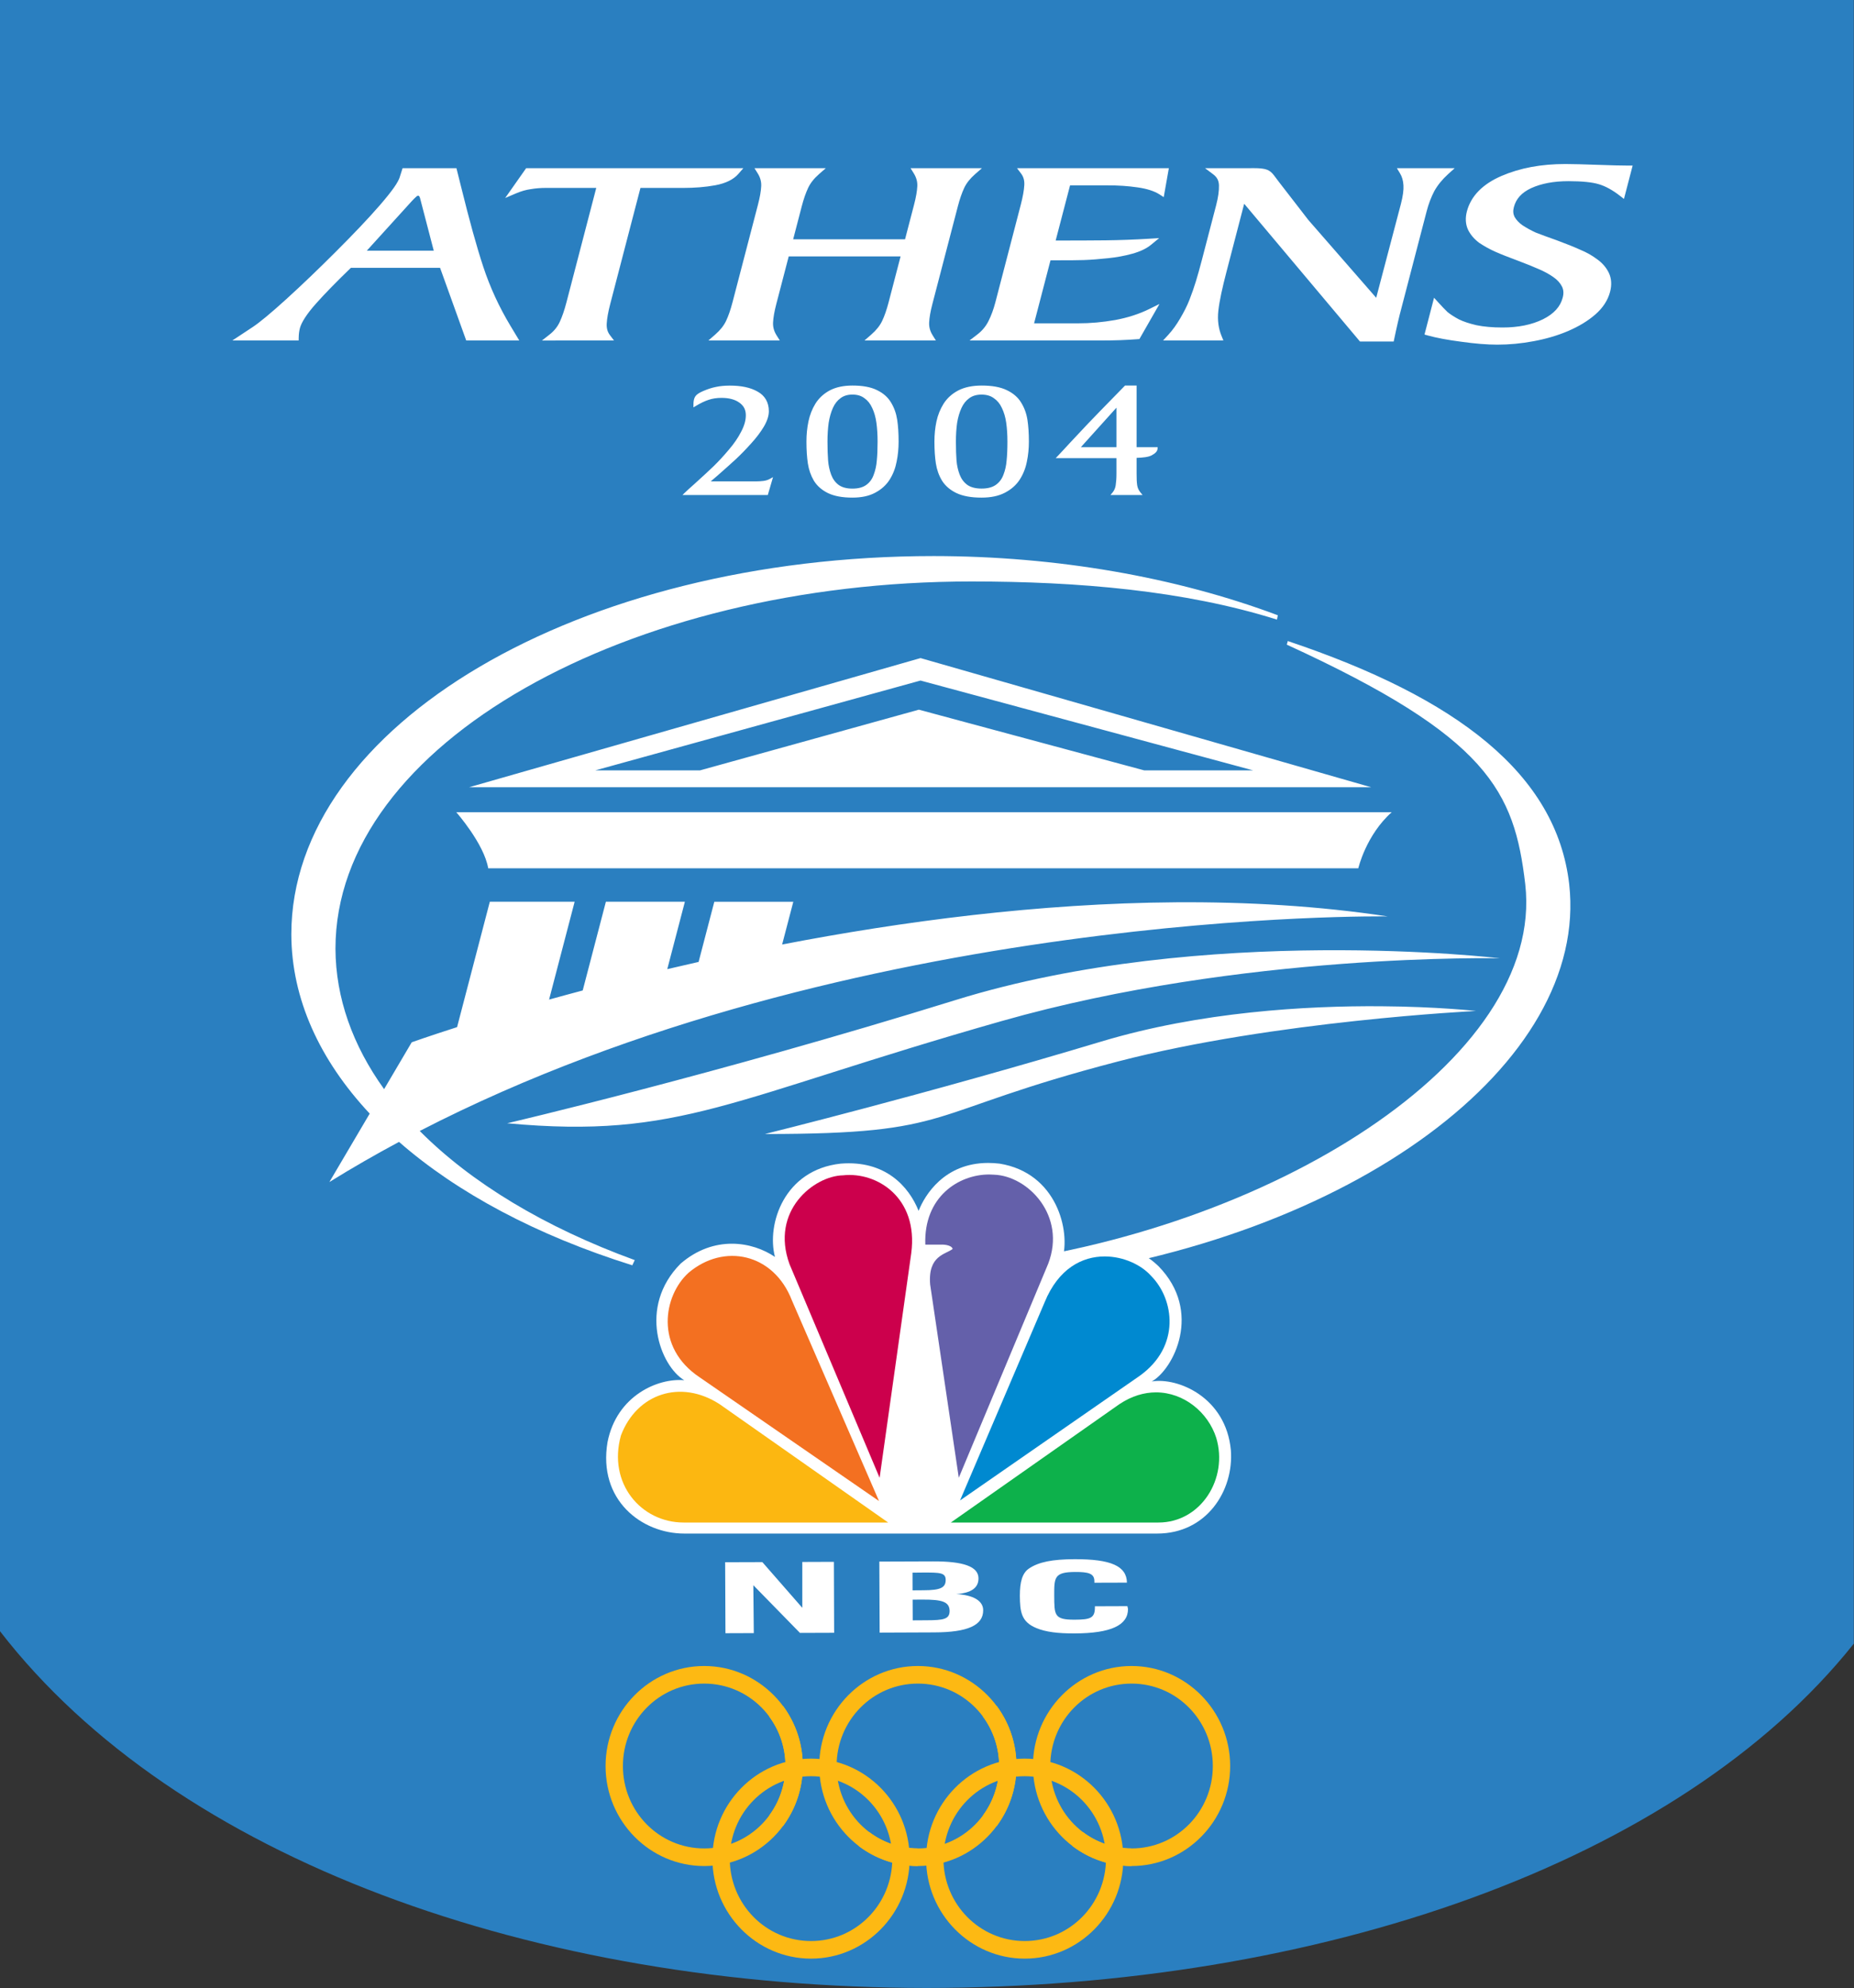 <?xml version="1.0" encoding="UTF-8" standalone="no"?>
<svg
   xmlns:dc="http://purl.org/dc/elements/1.1/"
   xmlns:cc="http://creativecommons.org/ns#"
   xmlns:rdf="http://www.w3.org/1999/02/22-rdf-syntax-ns#"
   xmlns:svg="http://www.w3.org/2000/svg"
   xmlns="http://www.w3.org/2000/svg"
   xmlns:sodipodi="http://sodipodi.sourceforge.net/DTD/sodipodi-0.dtd"
   xmlns:inkscape="http://www.inkscape.org/namespaces/inkscape"
   sodipodi:docname="NBC_Athens_2004.svg"
   inkscape:version="1.0 (4035a4fb49, 2020-05-01)"
   id="svg8"
   version="1.1"
   viewBox="0 0 693.728 743.757"
   height="743.757mm"
   width="693.728mm">
  <rect x="0" y="0" width="693.728" height="743.757" fill="#333333" stroke="none"/>
  <defs
     id="defs2">
    <clipPath
       id="interlace">
      <path
         d="m -11,-11 h 22 v 22 h -22 z m 22,9.5 a 10.5,10.5 0 0 0 0,21 v -3 a 7.5,7.5 0 1 1 0,-15 m -22,0 a 7.5,7.5 0 1 1 0,15 v 3 a 10.5,10.5 0 0 0 0,-21 z"
         id="path657"
         inkscape:connector-curvature="0"
         style="clip-rule:evenodd" />
    </clipPath>
    <clipPath
       id="interlace_Firefox">
      <!-- Firefox workaround -->
      <path
         d="M 0,0 -12,12 H 0 Z"
         id="path660"
         inkscape:connector-curvature="0" />
    </clipPath>
    <g
       id="ring">
      <circle
         r="9"
         clip-path="url(#interlace)"
         id="circle663"
         cx="0"
         cy="0" />
      <circle
         r="9"
         clip-path="url(#interlace_Firefox)"
         id="circle665"
         cx="0"
         cy="0" />
      <!-- Firefox workaround -->
      <path
         d="M 0,-9 A 9,9 0 0 1 9,0"
         transform="rotate(45)"
         id="path667"
         inkscape:connector-curvature="0" />
    </g>
    <clipPath
       id="interlace-3">
      <path
         style="clip-rule:evenodd"
         inkscape:connector-curvature="0"
         id="path657-4"
         d="m -11,-11 h 22 v 22 h -22 z m 22,9.5 a 10.5,10.5 0 0 0 0,21 v -3 a 7.5,7.5 0 1 1 0,-15 m -22,0 a 7.5,7.5 0 1 1 0,15 v 3 a 10.5,10.5 0 0 0 0,-21 z" />
    </clipPath>
    <clipPath
       id="interlace_Firefox-0">
      <!-- Firefox workaround -->
      <path
         inkscape:connector-curvature="0"
         id="path660-3"
         d="M 0,0 -12,12 H 0 Z" />
    </clipPath>
    <g
       id="ring-9">
      <circle
         cy="0"
         cx="0"
         id="circle663-9"
         clip-path="url(#interlace-3)"
         r="9" />
      <circle
         cy="0"
         cx="0"
         id="circle665-4"
         clip-path="url(#interlace_Firefox-0)"
         r="9" />
      <!-- Firefox workaround -->
      <path
         inkscape:connector-curvature="0"
         id="path667-0"
         transform="rotate(45)"
         d="M 0,-9 A 9,9 0 0 1 9,0" />
    </g>
  </defs>
  <sodipodi:namedview
     inkscape:pagecheckerboard="true"
     inkscape:document-rotation="0"
     inkscape:snap-global="true"
     inkscape:guide-bbox="true"
     showguides="true"
     inkscape:window-maximized="1"
     inkscape:window-y="-8"
     inkscape:window-x="-8"
     inkscape:window-height="961"
     inkscape:window-width="1280"
     showgrid="false"
     inkscape:current-layer="layer2-5"
     inkscape:document-units="mm"
     inkscape:cy="1537.5039"
     inkscape:cx="1429.1925"
     inkscape:zoom="0.17540456"
     inkscape:pageshadow="2"
     inkscape:pageopacity="0.0"
     borderopacity="1.0"
     bordercolor="#666666"
     pagecolor="#ffffff"
     id="base" />
  <g
     transform="translate(-56.485,-121.827)"
     style="display:inline;opacity:1"
     inkscape:label="Layer 1"
     id="layer2"
     inkscape:groupmode="layer">
    <g
       style="stroke-width:1.092"
       transform="matrix(6.409,0,0,6.409,-276.292,-596.274)"
       id="g5322">
      <path
         style="vector-effect:none;fill:#2a7fc0;fill-opacity:1;fill-rule:nonzero;stroke:none;stroke-width:3.313;stroke-linecap:square;stroke-linejoin:round;stroke-miterlimit:4;stroke-dasharray:none;stroke-dashoffset:0;stroke-opacity:1;paint-order:markers stroke fill"
         d="m 51.92,112.038 v 95.215 c 10.298,13.323 31.207,20.809 54.077,20.826 22.908,-0.003 43.955,-7.291 54.158,-20.095 V 112.038 Z"
         id="rect1210"
         inkscape:connector-curvature="0"
         sodipodi:nodetypes="cccccc" />
      <path
         style="display:inline;vector-effect:none;fill:#ffffff;fill-opacity:1;fill-rule:nonzero;stroke:none;stroke-width:0.188;stroke-linecap:square;stroke-linejoin:round;stroke-miterlimit:4;stroke-dasharray:none;stroke-dashoffset:0;stroke-opacity:1;paint-order:markers stroke fill"
         d="m 68.932,166.587 c 0.012,3.746 1.639,7.318 4.576,10.458 l -2.354,3.994 c 1.33,-0.825 2.688,-1.604 4.065,-2.343 3.388,2.964 8.023,5.452 13.62,7.203 l 0.143,-0.303 c -5.283,-1.925 -9.554,-4.521 -12.553,-7.537 25.246,-13.014 56.51,-12.524 56.51,-12.524 -4.033,-0.611 -8.197,-0.852 -12.353,-0.824 -8.036,0.056 -16.035,1.121 -22.999,2.464 l 0.652,-2.495 H 93.627 l -0.917,3.512 c -0.623,0.14 -1.232,0.28 -1.829,0.421 l 1.028,-3.934 h -4.612 l -1.353,5.178 c -0.675,0.181 -1.345,0.36 -1.963,0.533 l 1.492,-5.712 h -4.952 l -1.912,7.32 c -1.675,0.537 -2.648,0.884 -2.648,0.884 l -1.612,2.735 c -1.835,-2.551 -2.828,-5.324 -2.84,-8.2 9.3e-5,-11.971 17.113,-21.432 37.129,-21.432 6.218,0.001 12.437,0.525 17.839,2.226 l 0.05,-0.253 c -5.96,-2.233 -12.917,-3.45 -20.086,-3.456 -20.715,3e-5 -37.508,9.887 -37.509,22.083 z m 58.176,-17.125 -0.057,0.211 c 11.764,5.39 13.285,8.552 13.922,13.986 1.161,10.262 -14.934,20.314 -32.093,22.255 -0.083,0.009 -0.166,0.016 -0.249,0.025 0,0 3.097,0.817 3.452,0.787 18.857,-2.284 32.637,-12.63 31.454,-23.085 -0.747,-6.417 -6.534,-10.86 -16.429,-14.179 z m -21.44,0.995 -26.358,7.539 h 52.669 z m -0.002,1.311 19.419,5.243 h -6.359 l -13.156,-3.543 -12.776,3.543 h -6.114 z m -27.105,7.684 c 0,0 1.622,1.835 1.865,3.273 h 50.8 c 0,0 0.447,-1.934 1.952,-3.273 z m 50.488,8.059 c -6.134,0.046 -14.085,0.656 -21.346,2.909 -14.105,4.377 -26.169,7.189 -26.169,7.189 10.138,0.937 12.976,-1.445 28.876,-5.967 14.097,-4.009 29.093,-3.661 29.093,-3.661 0,0 -4.319,-0.517 -10.454,-0.47 z m 3.481,3.268 c -4.311,-0.031 -10.508,0.315 -16.312,2.061 -10.223,3.074 -19.642,5.397 -19.642,5.397 11.302,0 9.063,-1.227 20.62,-4.235 9.132,-2.377 20.899,-2.947 20.899,-2.947 0,0 -2.212,-0.252 -5.565,-0.276 z"
         id="path1529-2"
         inkscape:connector-curvature="0"
         sodipodi:nodetypes="cccccccccccccccccccccccccccccccccccccccccccccccccccccccccccccccccc" />
      <path
         sodipodi:nodetypes="ccccccccccccccccccccccccccccccccccccccccccccccccccccccccccccccccccccccccccccccccccccccccccccccccccccccccccccccccccccccccccccccccccccccccccccccccccccccccccccccccccccccccccccccccccccccccccccccccccccc"
         transform="matrix(0.265,0,0,0.265,51.92,112.038)"
         d="m 325.898,53.514 c 1.136,0.759 2.317,1.411 3.552,1.961 1.223,0.545 2.909,1.21 5.078,2.014 1.816,0.682 3.319,1.292 4.499,1.816 1.219,0.516 2.296,1.107 3.222,1.758 0.896,0.63 1.507,1.318 1.883,2.066 0.354,0.706 0.423,1.482 0.17,2.451 -0.516,1.981 -1.902,3.546 -4.355,4.775 -2.451,1.196 -5.409,1.809 -8.902,1.809 -2.209,0 -4.12,-0.172 -5.729,-0.502 -1.605,-0.369 -2.909,-0.808 -3.904,-1.299 -1.012,-0.543 -1.833,-1.072 -2.484,-1.598 -0.617,-0.597 -1.3,-1.306 -2.041,-2.131 l -0.93,-1.025 -2.105,8.105 0.701,0.199 c 1.974,0.547 4.441,1.003 7.398,1.387 3.014,0.423 5.655,0.643 7.949,0.643 2.659,0 5.325,-0.256 7.988,-0.76 2.727,-0.504 5.243,-1.239 7.551,-2.219 2.381,-1.019 4.402,-2.233 6.045,-3.666 1.662,-1.45 2.767,-3.13 3.256,-5.004 0.391,-1.501 0.315,-2.932 -0.279,-4.172 -0.567,-1.182 -1.451,-2.189 -2.61,-3.012 -1.115,-0.833 -2.351,-1.527 -3.718,-2.084 -1.283,-0.587 -2.996,-1.277 -5.163,-2.078 -1.944,-0.684 -3.489,-1.253 -4.632,-1.705 -1.033,-0.473 -1.994,-1.004 -2.879,-1.58 -0.792,-0.552 -1.367,-1.174 -1.766,-1.861 -0.307,-0.627 -0.375,-1.297 -0.154,-2.141 0.478,-1.835 1.687,-3.193 3.816,-4.191 2.222,-1.011 4.955,-1.537 8.217,-1.537 3,0 5.239,0.24 6.633,0.658 1.469,0.424 3.035,1.27 4.697,2.561 l 0.895,0.695 1.912,-7.346 h -0.969 c -1.5,0 -3.786,-0.056 -6.85,-0.17 -3.049,-0.111 -5.301,-0.167 -6.99,-0.174 -5.341,-0.004 -10.014,0.87 -14.092,2.631 -4.105,1.773 -6.729,4.397 -7.619,7.811 -0.371,1.422 -0.308,2.781 0.233,3.986 0.532,1.12 1.368,2.095 2.478,2.928 z m -68.49,20.26 -1.152,1.248 h 13.287 l -0.42,-1.027 c -0.647,-1.582 -0.925,-3.407 -0.693,-5.51 0.242,-2.203 0.882,-5.088 1.809,-8.648 l 3.822,-14.689 c 0.037,-0.143 0.037,-0.188 0.096,-0.188 0.04,0 0.136,0.149 0.273,0.312 l 25.209,29.984 h 7.42 c 0,0 0.836,-4.003 1.32,-5.875 l 5.957,-22.861 c 0.412,-1.58 0.97,-3.04 1.67,-4.393 0.749,-1.333 1.765,-2.586 3.062,-3.758 l 1.439,-1.299 h -12.74 l 0.686,1.137 c 0.44,0.722 0.699,1.584 0.76,2.631 0.067,0.977 -0.106,2.364 -0.561,4.109 l -5.443,20.672 -14.945,-17.134 -6.523,-8.435 c -0.577,-0.746 -0.999,-1.371 -1.399,-1.816 -0.457,-0.508 -1.038,-0.827 -1.668,-0.967 -0.562,-0.125 -1.255,-0.199 -2.289,-0.199 l -10.886,0.002 1.787,1.344 c 0.862,0.648 1.254,1.39 1.283,2.451 0.032,1.157 -0.164,2.617 -0.619,4.361 l -3.174,12.174 c -0.455,1.745 -0.889,3.285 -1.293,4.605 -0.402,1.314 -0.872,2.667 -1.416,4.061 -0.533,1.367 -1.237,2.725 -2.057,4.119 -0.778,1.323 -1.622,2.527 -2.602,3.588 z M 106.484,58.787 c -1.5,-4.538 -3.083,-10.339 -4.826,-17.377 -0.359,-1.448 -1.086,-4.34 -1.086,-4.34 l -11.863,5e-6 c 0,0 -0.447,1.395 -0.668,2.093 -0.116,0.366 -0.504,1.155 -1.229,2.181 -0.725,1.025 -1.758,2.323 -3.098,3.869 -2.663,3.072 -5.939,6.489 -9.762,10.309 -3.794,3.791 -7.423,7.274 -10.902,10.434 -3.421,3.106 -5.909,5.149 -7.346,6.098 l -4.496,2.969 h 14.602 l 0.016,-0.725 c 0.015,-0.708 0.102,-1.374 0.266,-2 0.318,-1.221 1.47,-3.068 3.498,-5.352 1.993,-2.245 4.6,-4.904 7.723,-7.92 h 19.658 l 5.758,15.996 h 11.686 l -1.949,-3.238 c -2.487,-4.131 -4.484,-8.47 -5.98,-12.996 z m 56.229,-20.484 1.07,-1.232 -47.85,-1.3e-5 -4.621,6.57 2.406,-1.027 c 1.11,-0.474 2.169,-0.772 3.168,-0.914 h 0.008 0.014 c 1.036,-0.182 2.139,-0.281 3.314,-0.281 h 11.154 l -6.562,25.188 c -0.459,1.76 -0.96,3.209 -1.484,4.332 -0.501,1.075 -1.232,1.98 -2.215,2.754 l -1.697,1.336 15.863,-0.008 -0.9,-1.188 c -0.525,-0.693 -0.758,-1.499 -0.701,-2.539 0.061,-1.104 0.317,-2.552 0.775,-4.312 l 6.658,-25.562 h 9.449 c 2.469,0 4.812,-0.177 7.028,-0.584 2.285,-0.42 4.012,-1.252 5.123,-2.531 z m 3.521,-1.232 0.715,1.145 c 0.572,0.915 0.817,1.833 0.77,2.826 -0.051,1.066 -0.288,2.432 -0.717,4.076 l -5.604,21.488 c -0.429,1.644 -0.902,3.01 -1.416,4.096 -0.488,1.032 -1.274,2.035 -2.393,3.012 l -1.498,1.307 h 15.723 l -0.715,-1.137 c -0.572,-0.916 -0.817,-1.833 -0.77,-2.826 0.051,-1.066 0.288,-2.432 0.717,-4.076 l 2.732,-10.475 h 24.646 l -2.635,10.1 c -0.429,1.644 -0.904,3.01 -1.418,4.096 -0.488,1.032 -1.279,2.036 -2.398,3.012 l -1.498,1.307 h 15.723 l -0.709,-1.137 c -0.572,-0.917 -0.821,-1.834 -0.773,-2.826 0.051,-1.066 0.286,-2.432 0.715,-4.076 l 5.604,-21.488 c 0.429,-1.644 0.902,-3.01 1.416,-4.096 0.488,-1.032 1.282,-2.044 2.4,-3.02 l 1.498,-1.307 h -15.723 l 0.707,1.145 c 0.567,0.918 0.823,1.833 0.775,2.826 -0.051,1.066 -0.286,2.432 -0.715,4.076 l -1.986,7.617 h -24.648 l 1.883,-7.242 c 0.428,-1.643 0.91,-3.009 1.424,-4.096 0.488,-1.032 1.274,-2.044 2.393,-3.02 l 1.498,-1.307 z m 77.872,19.834 c 1.91,-0.197 3.706,-0.526 5.389,-0.996 1.706,-0.476 3.082,-1.118 4.119,-1.971 l 1.779,-1.463 -2.297,0.141 c -3.074,0.188 -6.251,0.308 -9.529,0.348 -2.964,0.036 -6.737,0.042 -10.977,0.045 l 3.174,-12.158 h 7.891 c 3.012,0 4.825,0.148 6.969,0.449 2.099,0.295 3.716,0.826 4.836,1.543 l 0.938,0.605 1.129,-6.377 -33.448,5e-6 0.9,1.195 c 0.523,0.693 0.758,1.499 0.701,2.539 -0.06,1.104 -0.315,2.552 -0.773,4.312 l -5.596,21.488 c -0.406,1.557 -0.917,2.938 -1.521,4.141 -0.582,1.159 -1.389,2.133 -2.443,2.945 l -1.734,1.336 h 28.516 c 3.62,0 5.825,-0.087 8.91,-0.318 l 4.422,-7.729 -2.193,1.086 c -2.234,1.106 -4.753,1.929 -7.566,2.451 -2.826,0.489 -5.356,0.73 -8.35,0.73 h -9.514 l 3.617,-13.885 h 1.705 c 2.07,0 3.932,0.003 5.596,-0.053 1.745,-0.058 3.526,-0.218 5.352,-0.406 z M 92.615,43.891 95.574,55.244 H 80.826 l 9.965,-10.977 c 0.295,-0.325 0.647,-0.657 0.93,-0.916 0.215,-0.197 0.358,-0.227 0.443,-0.221 0.283,0.021 0.387,0.515 0.451,0.76 z"
         style="color:#000000;font-style:normal;font-variant:normal;font-weight:bold;font-stretch:normal;font-size:18.52px;line-height:1;font-family:BakerSignet;-inkscape-font-specification:'BakerSignet Bold';font-variant-ligatures:normal;font-variant-position:normal;font-variant-caps:normal;font-variant-numeric:normal;font-variant-alternates:normal;font-variant-east-asian:normal;font-feature-settings:normal;font-variation-settings:normal;text-indent:0;text-align:start;text-decoration:none;text-decoration-line:none;text-decoration-style:solid;text-decoration-color:#000000;letter-spacing:0px;word-spacing:0px;text-transform:none;writing-mode:lr-tb;direction:ltr;text-orientation:mixed;dominant-baseline:auto;baseline-shift:baseline;text-anchor:start;white-space:normal;shape-padding:0;shape-margin:0;inline-size:0;clip-rule:nonzero;display:inline;overflow:visible;visibility:visible;isolation:auto;mix-blend-mode:normal;color-interpolation:sRGB;color-interpolation-filters:linearRGB;solid-color:#000000;solid-opacity:1;vector-effect:none;fill:#ffffff;fill-opacity:1;fill-rule:nonzero;stroke:none;stroke-width:1.628;stroke-linecap:butt;stroke-linejoin:miter;stroke-miterlimit:4;stroke-dasharray:none;stroke-dashoffset:0;stroke-opacity:1;color-rendering:auto;image-rendering:auto;shape-rendering:auto;text-rendering:auto;enable-background:accumulate;stop-color:#000000"
         id="path5301" />
      <path
         sodipodi:nodetypes="ccccccccccccccccccccccccccccccccccccccccccccccccccccccccccccccccccccccccccccccccccccccccccccccccccccccccccccccccccccccccccccc"
         transform="matrix(0.265,0,0,0.265,51.92,112.038)"
         d="m 187.855,84.949 c -1.992,0 -3.675,0.352 -5.049,1.078 -1.329,0.718 -2.384,1.694 -3.148,2.916 -0.724,1.181 -1.233,2.484 -1.531,3.904 -0.296,1.41 -0.443,2.893 -0.443,4.443 0,1.827 0.104,3.429 0.311,4.813 0.21,1.377 0.649,2.643 1.312,3.784 0.707,1.162 1.756,2.08 3.115,2.749 1.405,0.677 3.208,0.998 5.396,0.998 1.989,0 3.661,-0.353 5.006,-1.078 1.357,-0.717 2.426,-1.679 3.191,-2.879 0.753,-1.204 1.263,-2.519 1.533,-3.945 0.295,-1.412 0.441,-2.894 0.441,-4.441 0,-1.825 -0.102,-3.417 -0.309,-4.779 -0.21,-1.401 -0.661,-2.677 -1.355,-3.816 -0.682,-1.162 -1.728,-2.083 -3.115,-2.75 -1.382,-0.677 -3.17,-0.996 -5.355,-0.996 z m 22.885,23.686 c 1.439,0.679 3.278,1 5.521,1 2.041,0 3.758,-0.352 5.137,-1.078 1.39,-0.716 2.49,-1.68 3.271,-2.879 0.769,-1.204 1.295,-2.518 1.572,-3.945 0.303,-1.412 0.449,-2.894 0.449,-4.441 0,-1.827 -0.104,-3.415 -0.316,-4.775 -0.215,-1.401 -0.678,-2.679 -1.389,-3.816 -0.697,-1.164 -1.771,-2.086 -3.195,-2.754 -1.412,-0.677 -3.235,-0.996 -5.479,-0.996 -2.041,0 -3.775,0.354 -5.182,1.078 -1.362,0.717 -2.447,1.694 -3.227,2.916 -0.739,1.181 -1.266,2.483 -1.572,3.904 -0.304,1.41 -0.449,2.894 -0.449,4.443 0,1.827 0.104,3.429 0.316,4.813 0.215,1.378 0.663,2.644 1.348,3.784 0.729,1.161 1.8,2.075 3.193,2.747 z m 34.398,-0.144 -0.479,0.576 h 7.086 l -0.473,-0.576 c -0.374,-0.456 -0.63,-0.977 -0.723,-1.594 -0.1,-0.665 -0.125,-1.51 -0.125,-2.518 v -3.5 c 1.441,-0.049 2.609,-0.177 3.317,-0.557 0.756,-0.405 1.25,-0.842 1.296,-1.43 l 0.029,-0.375 h -4.643 V 84.949 h -2.549 l -5.521,5.654 c -1.479,1.514 -3.669,3.797 -6.531,6.881 -1.101,1.186 -1.975,2.154 -2.658,2.863 l -0.568,0.59 h 13.391 v 3.441 c 0,1.013 -0.068,1.857 -0.17,2.527 -0.093,0.611 -0.305,1.133 -0.68,1.584 z M 165.496,97.709 c 1.127,-1.233 2.057,-2.459 2.787,-3.674 0.737,-1.251 1.119,-2.39 1.119,-3.432 0,-1.929 -0.851,-3.423 -2.459,-4.311 -1.561,-0.901 -3.607,-1.336 -6.179,-1.332 -1.141,0.011 -2.129,0.099 -2.997,0.291 -0.897,0.173 -1.841,0.48 -2.85,0.916 -0.802,0.345 -1.357,0.684 -1.676,1.113 -0.324,0.436 -0.451,1.051 -0.451,1.854 v 0.627 l 0.539,-0.324 c 1.005,-0.609 1.926,-1.053 2.766,-1.328 0.862,-0.296 1.816,-0.443 2.867,-0.443 1.686,0 2.981,0.357 3.932,1.041 0.978,0.683 1.436,1.573 1.436,2.791 0,1.123 -0.341,2.326 -1.033,3.627 -0.667,1.31 -1.564,2.621 -2.699,3.943 -1.112,1.33 -2.233,2.545 -3.369,3.656 -1.143,1.094 -2.525,2.371 -4.135,3.824 -1.049,0.926 -1.744,1.56 -2.096,1.904 l -0.621,0.605 h 18.795 l 1.152,-3.934 -0.746,0.412 c -0.39,0.215 -0.845,0.353 -1.365,0.422 -0.506,0.067 -1.115,0.104 -1.816,0.104 l -9.789,-0.008 c 0,0 1.165,-0.992 1.606,-1.377 1.523,-1.341 2.841,-2.519 3.96,-3.547 1.123,-1.056 2.232,-2.196 3.322,-3.422 z m 26.67,-7.828 v 0.008 h 0.008 c 0.448,0.941 0.753,2.026 0.924,3.262 0.172,1.246 0.258,2.628 0.258,4.143 0,1.639 -0.056,3.027 -0.17,4.159 -0.085,1.118 -0.314,2.157 -0.68,3.13 -0.329,0.947 -0.865,1.685 -1.623,2.24 -0.74,0.541 -1.748,0.828 -3.064,0.828 -1.314,0 -2.323,-0.289 -3.062,-0.828 -0.729,-0.554 -1.267,-1.292 -1.625,-2.236 -0.367,-0.996 -0.593,-2.038 -0.678,-3.129 -0.086,-1.133 -0.135,-2.523 -0.135,-4.164 0,-1.512 0.088,-2.891 0.26,-4.138 0.2,-1.24 0.509,-2.33 0.93,-3.274 0.415,-0.932 0.981,-1.639 1.684,-2.152 0.69,-0.526 1.552,-0.793 2.627,-0.793 1.075,0 1.94,0.267 2.633,0.793 0.735,0.514 1.3,1.223 1.715,2.152 z m 28.92,14.701 c -0.341,0.945 -0.887,1.678 -1.666,2.234 -0.76,0.542 -1.797,0.826 -3.15,0.826 -1.354,0 -2.4,-0.284 -3.16,-0.826 -0.748,-0.556 -1.302,-1.294 -1.668,-2.238 -0.376,-0.995 -0.608,-2.031 -0.695,-3.121 -0.088,-1.133 -0.133,-2.524 -0.133,-4.164 0,-1.508 0.091,-2.885 0.266,-4.135 0.205,-1.241 0.53,-2.328 0.961,-3.27 0.427,-0.931 0.991,-1.638 1.716,-2.152 0.71,-0.525 1.603,-0.792 2.71,-0.793 1.107,0.001 1.998,0.268 2.709,0.793 0.755,0.515 1.343,1.224 1.768,2.156 0.459,0.944 0.778,2.024 0.953,3.258 0.177,1.245 0.266,2.629 0.266,4.143 0,1.638 -0.06,3.028 -0.178,4.16 -0.087,1.118 -0.318,2.156 -0.697,3.129 z m 24.902,-6.064 h -7.84 l 7.84,-8.699 z"
         style="color:#000000;font-style:normal;font-variant:normal;font-weight:bold;font-stretch:normal;font-size:10.385px;line-height:1;font-family:BakerSignet;-inkscape-font-specification:'BakerSignet Bold';font-variant-ligatures:normal;font-variant-position:normal;font-variant-caps:normal;font-variant-numeric:normal;font-variant-alternates:normal;font-variant-east-asian:normal;font-feature-settings:normal;font-variation-settings:normal;text-indent:0;text-align:start;text-decoration:none;text-decoration-line:none;text-decoration-style:solid;text-decoration-color:#000000;letter-spacing:0px;word-spacing:0px;text-transform:none;writing-mode:lr-tb;direction:ltr;text-orientation:mixed;dominant-baseline:auto;baseline-shift:baseline;text-anchor:start;white-space:normal;shape-padding:0;shape-margin:0;inline-size:0;clip-rule:nonzero;display:inline;overflow:visible;visibility:visible;isolation:auto;mix-blend-mode:normal;color-interpolation:sRGB;color-interpolation-filters:linearRGB;solid-color:#000000;solid-opacity:1;vector-effect:none;fill:#ffffff;fill-opacity:1;fill-rule:nonzero;stroke:none;stroke-width:0.768;stroke-linecap:butt;stroke-linejoin:miter;stroke-miterlimit:4;stroke-dasharray:none;stroke-dashoffset:0;stroke-opacity:1;color-rendering:auto;image-rendering:auto;shape-rendering:auto;text-rendering:auto;enable-background:accumulate;stop-color:#000000"
         id="path5259" />
      <g
         id="layer2-5"
         inkscape:label="Layer 1"
         style="display:inline;opacity:1"
         transform="matrix(0.156,0,0,0.156,144.669,-109.94)">
        <g
           id="g5322-8"
           transform="matrix(6.409,0,0,6.409,-309.477,912.34)"
           style="fill:#ffffff;stroke-width:1.092">
          <path
             sodipodi:nodetypes="cccccccccccccccccccccccccccccccccccccccccccccccc"
             inkscape:connector-curvature="0"
             id="path941-7"
             d="m 18.26,170.702 c -1.28,0.005 -2.086,0.161 -2.654,0.548 -0.39,0.267 -0.528,0.786 -0.528,1.579 0.008,0.94 0.078,1.533 0.972,1.897 0.528,0.22 1.241,0.314 2.224,0.309 2.117,-0.007 3.124,-0.473 3.12,-1.431 l -0.036,-0.16 -1.897,0.007 v 0.057 c 0,0.631 -0.256,0.722 -1.188,0.725 -1.201,0.005 -1.181,-0.272 -1.188,-1.424 -0.004,-1.052 0.011,-1.355 1.224,-1.361 0.765,-0.002 1.117,0.085 1.121,0.528 v 0.1 l 1.901,-0.006 c -0.016,-0.966 -0.929,-1.377 -3.071,-1.368 z m -11.387,0.139 0.018,4.147 3.182,-0.013 c 1.959,-0.006 2.869,-0.408 2.864,-1.297 -8.9e-4,-0.561 -0.604,-0.889 -1.572,-0.94 0.87,-0.061 1.301,-0.36 1.298,-0.919 -8.6e-4,-0.685 -0.868,-0.997 -2.659,-0.989 z m -2.654,0.015 -1.845,0.007 v 2.677 l -2.332,-2.668 -2.173,0.007 0.018,4.144 1.655,-0.006 -0.027,-2.797 2.723,2.785 1.996,-0.007 z m 5.185,0.626 c 1.008,-0.003 1.341,4e-5 1.343,0.429 8.7e-4,0.453 -0.301,0.601 -1.287,0.604 l -0.647,0.005 -0.002,-1.032 z m -0.009,1.578 c 1.16,-0.006 1.573,0.133 1.581,0.662 0,0.487 -0.359,0.542 -1.354,0.545 l -0.8,0.005 -0.005,-1.209 z"
             style="display:inline;fill:#ffffff;fill-opacity:1;fill-rule:nonzero;stroke:none;stroke-width:0.586" />
        </g>
        <g
           id="g75"
           transform="matrix(0.259,0,0,0.237,-1614.861,1708.369)">
          <g
             style="fill:#fdb913;fill-opacity:1;stroke:#000000;stroke-width:9.5"
             transform="matrix(2.639,0,0,2.924,4814.568,1425.991)"
             id="g3013">
            <path
               inkscape:connector-curvature="0"
               id="circle3015-4"
               d="M 54,0 C 24.233,0 0,24.233 0,54 0,83.767 24.233,108 54,108 83.767,108 108,83.767 108,54 108,24.233 83.767,0 54,0 Z m 0,9.5 C 78.633,9.5 98.5,29.367 98.5,54 98.5,78.633 78.633,98.5 54,98.5 29.367,98.5 9.5,78.633 9.5,54 9.5,29.367 29.367,9.5 54,9.5 Z"
               style="color:#000000;font-style:normal;font-variant:normal;font-weight:normal;font-stretch:normal;font-size:medium;line-height:normal;font-family:sans-serif;text-indent:0;text-align:start;text-decoration:none;text-decoration-line:none;text-decoration-style:solid;text-decoration-color:#000000;letter-spacing:normal;word-spacing:normal;text-transform:none;writing-mode:lr-tb;direction:ltr;baseline-shift:baseline;text-anchor:start;white-space:normal;clip-rule:nonzero;display:inline;overflow:visible;visibility:visible;opacity:1;isolation:auto;mix-blend-mode:normal;color-interpolation:sRGB;color-interpolation-filters:linearRGB;solid-color:#000000;solid-opacity:1;fill:#fdb913;fill-opacity:1;fill-rule:nonzero;stroke:none;stroke-width:9.5;stroke-linecap:butt;stroke-linejoin:miter;stroke-miterlimit:4;stroke-dasharray:none;stroke-dashoffset:0;stroke-opacity:1;color-rendering:auto;image-rendering:auto;shape-rendering:auto;text-rendering:auto;enable-background:accumulate" />
            <path
               inkscape:connector-curvature="0"
               id="circle3017"
               d="m 171,0 c -29.767,0 -54,24.233 -54,54 0,29.767 24.233,54 54,54 29.767,0 54,-24.233 54,-54 C 225,24.233 200.767,0 171,0 Z m 0,9.5 c 24.633,0 44.5,19.867 44.5,44.5 0,24.633 -19.867,44.5 -44.5,44.5 -24.633,0 -44.5,-19.867 -44.5,-44.5 0,-24.633 19.867,-44.5 44.5,-44.5 z"
               style="color:#000000;font-style:normal;font-variant:normal;font-weight:normal;font-stretch:normal;font-size:medium;line-height:normal;font-family:sans-serif;text-indent:0;text-align:start;text-decoration:none;text-decoration-line:none;text-decoration-style:solid;text-decoration-color:#000000;letter-spacing:normal;word-spacing:normal;text-transform:none;writing-mode:lr-tb;direction:ltr;baseline-shift:baseline;text-anchor:start;white-space:normal;clip-rule:nonzero;display:inline;overflow:visible;visibility:visible;opacity:1;isolation:auto;mix-blend-mode:normal;color-interpolation:sRGB;color-interpolation-filters:linearRGB;solid-color:#000000;solid-opacity:1;fill:#fdb913;fill-opacity:1;fill-rule:nonzero;stroke:none;stroke-width:9.5;stroke-linecap:butt;stroke-linejoin:miter;stroke-miterlimit:4;stroke-dasharray:none;stroke-dashoffset:0;stroke-opacity:1;color-rendering:auto;image-rendering:auto;shape-rendering:auto;text-rendering:auto;enable-background:accumulate" />
            <path
               inkscape:connector-curvature="0"
               id="circle3019"
               d="m 288,0 c -29.767,0 -54,24.233 -54,54 0,29.767 24.233,54 54,54 29.767,0 54,-24.233 54,-54 C 342,24.233 317.767,0 288,0 Z m 0,9.5 c 24.633,0 44.5,19.867 44.5,44.5 0,24.633 -19.867,44.5 -44.5,44.5 -24.633,0 -44.5,-19.867 -44.5,-44.5 0,-24.633 19.867,-44.5 44.5,-44.5 z"
               style="color:#000000;font-style:normal;font-variant:normal;font-weight:normal;font-stretch:normal;font-size:medium;line-height:normal;font-family:sans-serif;text-indent:0;text-align:start;text-decoration:none;text-decoration-line:none;text-decoration-style:solid;text-decoration-color:#000000;letter-spacing:normal;word-spacing:normal;text-transform:none;writing-mode:lr-tb;direction:ltr;baseline-shift:baseline;text-anchor:start;white-space:normal;clip-rule:nonzero;display:inline;overflow:visible;visibility:visible;opacity:1;isolation:auto;mix-blend-mode:normal;color-interpolation:sRGB;color-interpolation-filters:linearRGB;solid-color:#000000;solid-opacity:1;fill:#fdb913;fill-opacity:1;fill-rule:nonzero;stroke:none;stroke-width:9.5;stroke-linecap:butt;stroke-linejoin:miter;stroke-miterlimit:4;stroke-dasharray:none;stroke-dashoffset:0;stroke-opacity:1;color-rendering:auto;image-rendering:auto;shape-rendering:auto;text-rendering:auto;enable-background:accumulate" />
            <path
               inkscape:connector-curvature="0"
               id="circle3021"
               d="m 112.5,50 c -29.767,0 -54,24.233 -54,54 0,29.767 24.233,54 54,54 29.767,0 54,-24.233 54,-54 0,-29.767 -24.233,-54 -54,-54 z m 0,9.5 c 24.633,0 44.5,19.867 44.5,44.5 0,24.633 -19.867,44.5 -44.5,44.5 C 87.867,148.5 68,128.633 68,104 68,79.367 87.867,59.5 112.5,59.5 Z"
               style="color:#000000;font-style:normal;font-variant:normal;font-weight:normal;font-stretch:normal;font-size:medium;line-height:normal;font-family:sans-serif;text-indent:0;text-align:start;text-decoration:none;text-decoration-line:none;text-decoration-style:solid;text-decoration-color:#000000;letter-spacing:normal;word-spacing:normal;text-transform:none;writing-mode:lr-tb;direction:ltr;baseline-shift:baseline;text-anchor:start;white-space:normal;clip-rule:nonzero;display:inline;overflow:visible;visibility:visible;opacity:1;isolation:auto;mix-blend-mode:normal;color-interpolation:sRGB;color-interpolation-filters:linearRGB;solid-color:#000000;solid-opacity:1;fill:#fdb913;fill-opacity:1;fill-rule:nonzero;stroke:none;stroke-width:9.5;stroke-linecap:butt;stroke-linejoin:miter;stroke-miterlimit:4;stroke-dasharray:none;stroke-dashoffset:0;stroke-opacity:1;color-rendering:auto;image-rendering:auto;shape-rendering:auto;text-rendering:auto;enable-background:accumulate" />
            <path
               inkscape:connector-curvature="0"
               id="circle3023"
               d="m 229.5,50 c -29.767,0 -54,24.233 -54,54 0,29.767 24.233,54 54,54 29.767,0 54,-24.233 54,-54 0,-29.767 -24.233,-54 -54,-54 z m 0,9.5 c 24.633,0 44.5,19.867 44.5,44.5 0,24.633 -19.867,44.5 -44.5,44.5 -24.633,0 -44.5,-19.867 -44.5,-44.5 0,-24.633 19.867,-44.5 44.5,-44.5 z"
               style="color:#000000;font-style:normal;font-variant:normal;font-weight:normal;font-stretch:normal;font-size:medium;line-height:normal;font-family:sans-serif;text-indent:0;text-align:start;text-decoration:none;text-decoration-line:none;text-decoration-style:solid;text-decoration-color:#000000;letter-spacing:normal;word-spacing:normal;text-transform:none;writing-mode:lr-tb;direction:ltr;baseline-shift:baseline;text-anchor:start;white-space:normal;clip-rule:nonzero;display:inline;overflow:visible;visibility:visible;opacity:1;isolation:auto;mix-blend-mode:normal;color-interpolation:sRGB;color-interpolation-filters:linearRGB;solid-color:#000000;solid-opacity:1;fill:#fdb913;fill-opacity:1;fill-rule:nonzero;stroke:none;stroke-width:9.5;stroke-linecap:butt;stroke-linejoin:miter;stroke-miterlimit:4;stroke-dasharray:none;stroke-dashoffset:0;stroke-opacity:1;color-rendering:auto;image-rendering:auto;shape-rendering:auto;text-rendering:auto;enable-background:accumulate" />
            <path
               inkscape:connector-curvature="0"
               id="path3025"
               d="m 97.199,21.6 -7.6,5.701 c 11.879,15.839 11.879,37.559 0,53.398 l 7.6,5.701 c 14.387,-19.183 14.387,-45.618 0,-64.801 z"
               style="color:#000000;font-style:normal;font-variant:normal;font-weight:normal;font-stretch:normal;font-size:medium;line-height:normal;font-family:sans-serif;text-indent:0;text-align:start;text-decoration:none;text-decoration-line:none;text-decoration-style:solid;text-decoration-color:#000000;letter-spacing:normal;word-spacing:normal;text-transform:none;writing-mode:lr-tb;direction:ltr;baseline-shift:baseline;text-anchor:start;white-space:normal;clip-rule:nonzero;display:inline;overflow:visible;visibility:visible;opacity:1;isolation:auto;mix-blend-mode:normal;color-interpolation:sRGB;color-interpolation-filters:linearRGB;solid-color:#000000;solid-opacity:1;fill:#fdb913;fill-opacity:1;fill-rule:nonzero;stroke:none;stroke-width:9.5;stroke-linecap:butt;stroke-linejoin:miter;stroke-miterlimit:4;stroke-dasharray:none;stroke-dashoffset:0;stroke-opacity:1;color-rendering:auto;image-rendering:auto;shape-rendering:auto;text-rendering:auto;enable-background:accumulate" />
            <path
               inkscape:connector-curvature="0"
               id="path3027"
               d="m 214.199,21.6 -7.6,5.701 c 11.879,15.839 11.879,37.559 0,53.398 l 7.6,5.701 c 14.387,-19.183 14.387,-45.618 0,-64.801 z m -69.898,68 -5.701,7.6 C 147.946,104.209 159.317,108 171,108 v -9.5 c -9.629,0 -18.996,-3.123 -26.699,-8.9 z"
               style="color:#000000;font-style:normal;font-variant:normal;font-weight:normal;font-stretch:normal;font-size:medium;line-height:normal;font-family:sans-serif;text-indent:0;text-align:start;text-decoration:none;text-decoration-line:none;text-decoration-style:solid;text-decoration-color:#000000;letter-spacing:normal;word-spacing:normal;text-transform:none;writing-mode:lr-tb;direction:ltr;baseline-shift:baseline;text-anchor:start;white-space:normal;clip-rule:nonzero;display:inline;overflow:visible;visibility:visible;opacity:1;isolation:auto;mix-blend-mode:normal;color-interpolation:sRGB;color-interpolation-filters:linearRGB;solid-color:#000000;solid-opacity:1;fill:#fdb913;fill-opacity:1;fill-rule:nonzero;stroke:none;stroke-width:9.5;stroke-linecap:butt;stroke-linejoin:miter;stroke-miterlimit:4;stroke-dasharray:none;stroke-dashoffset:0;stroke-opacity:1;color-rendering:auto;image-rendering:auto;shape-rendering:auto;text-rendering:auto;enable-background:accumulate" />
            <path
               inkscape:connector-curvature="0"
               id="path3029"
               d="m 261.301,89.6 -5.701,7.6 C 264.946,104.209 276.317,108 288,108 v -9.5 c -9.629,0 -18.996,-3.123 -26.699,-8.9 z"
               style="color:#000000;font-style:normal;font-variant:normal;font-weight:normal;font-stretch:normal;font-size:medium;line-height:normal;font-family:sans-serif;text-indent:0;text-align:start;text-decoration:none;text-decoration-line:none;text-decoration-style:solid;text-decoration-color:#000000;letter-spacing:normal;word-spacing:normal;text-transform:none;writing-mode:lr-tb;direction:ltr;baseline-shift:baseline;text-anchor:start;white-space:normal;clip-rule:nonzero;display:inline;overflow:visible;visibility:visible;opacity:1;isolation:auto;mix-blend-mode:normal;color-interpolation:sRGB;color-interpolation-filters:linearRGB;solid-color:#000000;solid-opacity:1;fill:#fdb913;fill-opacity:1;fill-rule:nonzero;stroke:none;stroke-width:9.5;stroke-linecap:butt;stroke-linejoin:miter;stroke-miterlimit:4;stroke-dasharray:none;stroke-dashoffset:0;stroke-opacity:1;color-rendering:auto;image-rendering:auto;shape-rendering:auto;text-rendering:auto;enable-background:accumulate" />
          </g>
        </g>
        <g
           id="g938"
           transform="matrix(0.883,0,0,0.903,-97.023,1855.198)">
          <g
             transform="matrix(0.467,0,0,0.459,-265.598,78.726)"
             id="g15391-6">
            <path
               style="fill:#ffffff"
               d="m 195.981,-121.234 c -8.843,-22.077 -30.384,-45.92 -70.726,-42.645 -51.391,5.587 -67.407,54.837 -59.64,84.219 -20.468,-13.86 -55.272,-19.955 -85.651,6.067 -39.223,39.319 -18.244,92.492 3.319,105.247 -23.764,-2.201 -61.321,13.857 -69.63,55.861 -8.839,52.152 30.918,82.555 69.63,82.555 h 429.281 c 44.766,0 69.604,-38.727 66.817,-75.25 -4.392,-47.667 -48.011,-65.956 -71.804,-62.038 19.879,-11.09 46.429,-63.189 6.059,-104.146 -32.045,-30.481 -72.898,-19.391 -87.262,-6.096 7.744,-25.463 -4.953,-78.098 -56.929,-86.424 -3.593,-0.401 -7.052,-0.617 -10.349,-0.617 -39.676,0.005 -57.516,29.008 -63.115,43.267"
               inkscape:connector-curvature="0"
               id="path3113-6" />
            <path
               style="fill:#f37021"
               d="M -12.886,-65.294 C -35.551,-44.777 -43.8,1.711 -2.943,28.887 L 160.05,140.712 81.019,-40.346 C 64.459,-83.072 19.155,-92.389 -12.886,-65.294"
               inkscape:connector-curvature="0"
               id="path3115-7" />
            <path
               style="fill:#cc004c"
               d="m 127.419,-153.324 c -26.494,0.539 -66.278,32.09 -48.573,80.268 l 81.738,192.771 28.722,-202.759 c 6.647,-50.381 -31.48,-73.637 -61.887,-70.28"
               inkscape:connector-curvature="0"
               id="path3117-2" />
            <path
               style="fill:#6460aa"
               d="m 202.063,-90.776 h 15.455 c 0,0 8.254,0 9.377,3.893 -6.082,4.967 -22.637,5.589 -20.44,32.121 l 25.983,174.45 81.18,-193.278 c 16.605,-43.155 -18.249,-79.196 -49.167,-80.298 -1.443,-0.104 -2.893,-0.188 -4.392,-0.188 -27.751,0 -59.551,20.168 -57.996,63.3"
               inkscape:connector-curvature="0"
               id="path3119-3" />
            <path
               style="fill:#0089d0"
               d="M 310.35,-38.705 233.566,140.181 396.512,27.766 c 37.561,-26.642 31.503,-69.236 10.478,-90.289 -8.815,-9.909 -24.999,-17.564 -42.144,-17.564 -20.254,-0.004 -41.93,10.74 -54.496,41.382"
               inkscape:connector-curvature="0"
               id="path3121-1" />
            <path
               style="fill:#0db14b"
               d="M 378.268,53.22 225.242,160.107 H 413.66 c 38.656,0 63.498,-39.859 52.454,-76.434 -7.396,-22.989 -29.279,-41.036 -54.678,-41.062 -10.69,0.004 -22.028,3.225 -33.168,10.609"
               inkscape:connector-curvature="0"
               id="path3123-3-1" />
            <path
               style="fill:#fcb711"
               d="M -17.278,160.107 H 168.36 L 15.297,53.22 C -20.064,30.5 -59.826,43.794 -74.18,81.496 c -12.167,43.16 18.212,78.611 56.902,78.611"
               inkscape:connector-curvature="0"
               id="path3125-5" />
          </g>
        </g>
      </g>
    </g>
  </g>
</svg>
